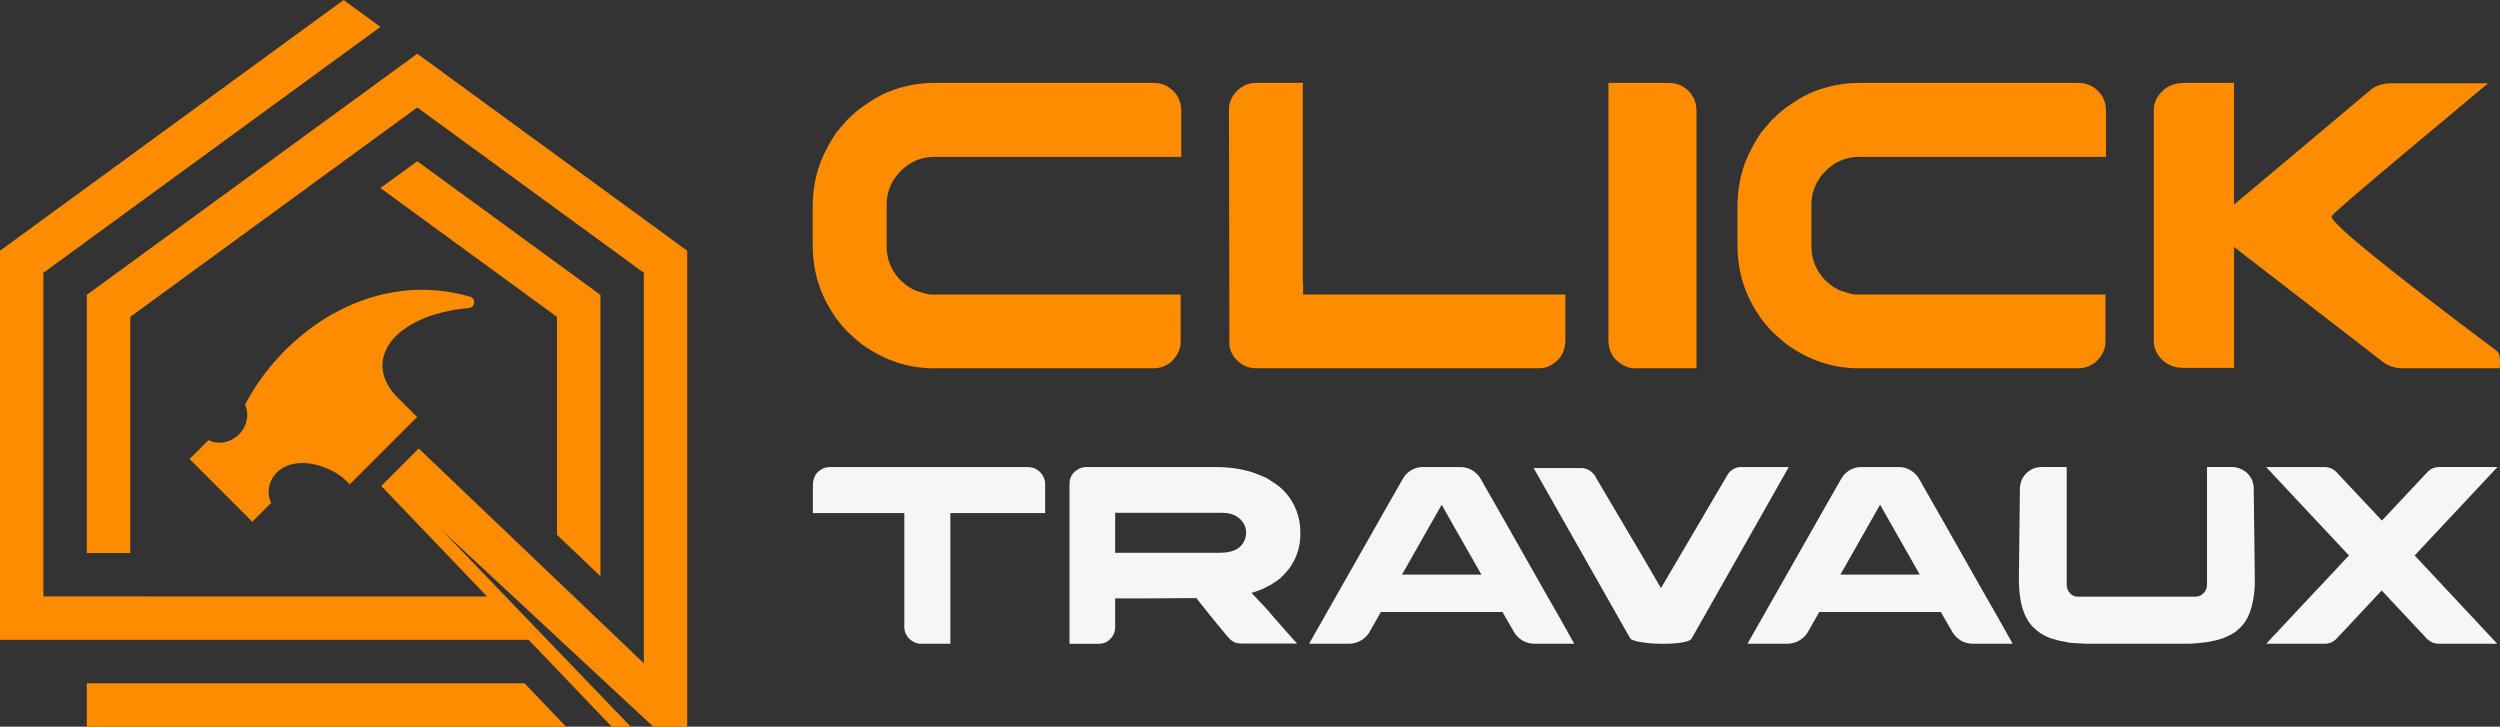 <?xml version="1.0" encoding="utf-8"?>
<!-- Generator: Adobe Illustrator 16.0.0, SVG Export Plug-In . SVG Version: 6.00 Build 0)  -->
<!DOCTYPE svg PUBLIC "-//W3C//DTD SVG 1.1//EN" "http://www.w3.org/Graphics/SVG/1.1/DTD/svg11.dtd">
<svg version="1.1" id="Calque_1" xmlns="http://www.w3.org/2000/svg" xmlns:xlink="http://www.w3.org/1999/xlink" x="0px" y="0px"
	 width="184.053px" height="53.496px" viewBox="0 0 184.053 53.496" enable-background="new 0 0 184.053 53.496"
	 xml:space="preserve">
<rect x="0" y="0" width="184.053" height="53.496" fill="#333333" stroke="none"/>
<g>
	<path fill-rule="evenodd" clip-rule="evenodd" fill="#FD8C01" d="M3.194,43.91V20.083L28.008,1.979L25.297,0L0,18.458v28.647
		h38.916l6.119,6.391h1.396L32.55,39.051l15.537,14.445h2.507V18.458L30.719,3.956L6.389,21.707v19.007h3.197V23.331L30.719,7.912
		l16.681,12.171V48.83L30.826,33.018l-2.757,2.759l7.786,8.134C24.97,43.91,14.082,43.91,3.194,43.91 M41.673,53.496l-3.06-3.195
		H6.389v3.195H41.673z M41.008,39.375l3.195,3.051V21.707l-13.485-9.839l-2.71,1.978l13,9.485V39.375z M15.353,32.397l-1.396,1.398
		l4.615,4.618l1.399-1.399l-0.009-0.006c-0.351-0.693-0.201-1.604,0.427-2.231c0.72-0.722,1.878-0.801,2.822-0.576
		c0.777,0.187,1.693,0.607,2.263,1.18l0.275,0.276l4.958-4.958l-1.45-1.451c-2.627-2.627-0.425-6.045,5.27-6.575
		c0.466-0.044,0.528-0.703,0.078-0.833c-6.834-1.985-13.405,2.13-16.48,7.786l-0.078,0.185c0.313,0.685,0.155,1.562-0.455,2.17
		c-0.626,0.628-1.536,0.776-2.231,0.426C15.357,32.401,15.355,32.4,15.353,32.397z"/>
	<g>
		<g>
			<path fill="#FD8C01" d="M68.761,6.103h16.153c0.744,0,1.332,0.321,1.766,0.965c0.189,0.332,0.286,0.679,0.286,1.041v3.438H68.852
				c-1.167,0-2.122,0.473-2.866,1.418c-0.473,0.624-0.709,1.322-0.709,2.097v3.092c0,0.925,0.327,1.74,0.981,2.443
				c0.312,0.291,0.563,0.487,0.754,0.588c0.181,0.121,0.382,0.211,0.603,0.272c0.423,0.149,0.745,0.226,0.966,0.226h18.341v3.483
				c0,0.554-0.247,1.057-0.739,1.509c-0.383,0.292-0.805,0.438-1.268,0.438H68.73c-1.85,0-3.579-0.567-5.188-1.704
				c-0.271-0.191-0.654-0.519-1.146-0.98c-0.513-0.554-0.859-0.985-1.04-1.298c-0.302-0.462-0.528-0.864-0.68-1.206
				c-0.563-1.166-0.844-2.473-0.844-3.922v-2.774c0-1.579,0.342-3.002,1.026-4.269c0.181-0.362,0.426-0.774,0.737-1.237
				c0.081-0.09,0.166-0.19,0.258-0.302c0.15-0.181,0.321-0.377,0.513-0.588c0.532-0.522,0.965-0.885,1.296-1.086
				c0.564-0.402,1.121-0.724,1.676-0.965C66.483,6.328,67.624,6.103,68.761,6.103z"/>
			<path fill="#FD8C01" d="M92.455,6.103h3.483c0,0.06-0.004,0.11-0.015,0.15c-0.011,0.021-0.014,0.036-0.014,0.045v14.51
				l0.028,0.03H95.91c0.02,0.021,0.028,0.038,0.028,0.053c0,0.016,0,0.038,0,0.068v0.724h19.307v3.333
				c0,0.925-0.422,1.584-1.266,1.976c-0.232,0.081-0.459,0.121-0.681,0.121H92.484c-0.683,0-1.241-0.297-1.673-0.89
				c-0.181-0.282-0.281-0.563-0.303-0.845v-0.15l-0.03-17.18c0-0.493,0.196-0.945,0.589-1.357
				C91.47,6.298,91.933,6.103,92.455,6.103z"/>
			<path fill="#FD8C01" d="M118.413,6.103h4.419c0.794,0,1.396,0.342,1.81,1.025c0.171,0.292,0.257,0.654,0.257,1.086v18.898h-4.541
				c-0.492,0-0.954-0.206-1.387-0.618c-0.372-0.382-0.558-0.865-0.558-1.448V6.103z"/>
			<path fill="#FD8C01" d="M136.844,6.103h16.153c0.743,0,1.331,0.321,1.765,0.965c0.191,0.332,0.286,0.679,0.286,1.041v3.438
				h-18.114c-1.167,0-2.121,0.473-2.865,1.418c-0.474,0.624-0.709,1.322-0.709,2.097v3.092c0,0.925,0.326,1.74,0.98,2.443
				c0.312,0.291,0.563,0.487,0.754,0.588c0.181,0.121,0.382,0.211,0.603,0.272c0.423,0.149,0.744,0.226,0.966,0.226h18.341v3.483
				c0,0.554-0.247,1.057-0.739,1.509c-0.382,0.292-0.806,0.438-1.267,0.438h-16.184c-1.851,0-3.58-0.567-5.189-1.704
				c-0.271-0.191-0.652-0.519-1.146-0.98c-0.513-0.554-0.86-0.985-1.041-1.298c-0.302-0.462-0.528-0.864-0.68-1.206
				c-0.563-1.166-0.844-2.473-0.844-3.922v-2.774c0-1.579,0.342-3.002,1.026-4.269c0.181-0.362,0.426-0.774,0.738-1.237
				c0.081-0.09,0.167-0.19,0.257-0.302c0.149-0.181,0.321-0.377,0.513-0.588c0.532-0.522,0.966-0.885,1.296-1.086
				c0.564-0.402,1.123-0.724,1.676-0.965C134.566,6.328,135.707,6.103,136.844,6.103z"/>
			<path fill="#FD8C01" d="M160.855,6.103h3.619v8.959l10.182-8.552c0.312-0.191,0.633-0.307,0.965-0.348
				c0.08-0.02,0.246-0.03,0.497-0.03h7.044c0,0.011-0.002,0.016-0.008,0.016c-0.005,0-0.013,0.003-0.021,0.008
				c-0.011,0.005-0.021,0.015-0.031,0.03c-0.01,0.015-0.024,0.029-0.045,0.045c-0.02,0.015-1.965,1.642-5.838,4.879
				c-3.7,3.097-5.549,4.696-5.549,4.797h0.015c-0.021,0.01-0.029,0.024-0.029,0.045c0,0.513,4.076,3.826,12.231,9.939
				c0.11,0.141,0.166,0.382,0.166,0.724c0,0.142-0.01,0.308-0.03,0.498h-7.194c-0.553,0-1.071-0.196-1.555-0.588l-10.799-8.341
				v8.898h-3.77c-0.564,0-1.062-0.186-1.493-0.558c-0.434-0.423-0.648-0.896-0.648-1.418V8.078c0-0.523,0.23-0.996,0.693-1.418
				c0.231-0.241,0.559-0.407,0.98-0.498C160.397,6.123,160.604,6.103,160.855,6.103z"/>
		</g>
		<g>
			<path fill="#F6F6F6" d="M61.162,34.384h14.466c0.36,0,0.66,0.109,0.896,0.327c0.131,0.124,0.215,0.228,0.252,0.309
				c0.113,0.218,0.169,0.401,0.169,0.551v2.204h-6.978v9.62h-2.166c-0.305,0-0.591-0.123-0.858-0.365
				c-0.007-0.006-0.014-0.016-0.02-0.027c-0.019-0.02-0.043-0.047-0.075-0.084c-0.181-0.237-0.271-0.48-0.271-0.729v-8.415h-6.733
				v-1.719c0-0.441,0.013-0.666,0.037-0.672c0.057-0.249,0.153-0.449,0.289-0.598c0.15-0.131,0.26-0.212,0.328-0.243
				C60.654,34.437,60.875,34.384,61.162,34.384z"/>
			<path fill="#F6F6F6" d="M79.98,34.384h9.47c1.276,0,2.379,0.2,3.307,0.598c0.185,0.075,0.332,0.137,0.438,0.188
				c0.155,0.087,0.319,0.19,0.495,0.308c0.827,0.505,1.415,1.218,1.764,2.139c0.188,0.492,0.28,1.015,0.28,1.569v0.121
				c0,0.667-0.14,1.296-0.42,1.887c-0.087,0.168-0.196,0.354-0.327,0.562c-0.112,0.148-0.246,0.308-0.401,0.475
				c-0.075,0.088-0.149,0.166-0.224,0.234l-0.094,0.094l-0.074,0.056l-0.141,0.112c-0.112,0.08-0.252,0.174-0.421,0.279
				c-0.024,0.013-0.05,0.028-0.074,0.047c-0.168,0.088-0.321,0.166-0.457,0.234c-0.068,0.031-0.135,0.062-0.197,0.093
				c-0.242,0.1-0.497,0.19-0.766,0.271c0.772,0.797,1.303,1.376,1.588,1.738c0.193,0.217,0.383,0.432,0.569,0.644
				c0.355,0.411,0.694,0.794,1.019,1.149c0.1,0.092,0.159,0.158,0.178,0.195h-4.034c-0.23,0-0.41-0.025-0.541-0.074
				c-0.039-0.02-0.073-0.037-0.104-0.057c-0.031-0.018-0.065-0.039-0.104-0.064c-0.131-0.088-0.277-0.234-0.438-0.439
				c-0.591-0.703-1.217-1.473-1.878-2.307l-0.326-0.42c-0.02,0-0.055,0.006-0.112,0.018c-0.385,0-1.548,0.007-3.483,0.02H82.1v2.119
				c0,0.398-0.171,0.735-0.514,1.01c-0.205,0.143-0.441,0.215-0.71,0.215h-2.139V35.691c0-0.212,0.025-0.38,0.075-0.504
				c0.024-0.075,0.069-0.162,0.132-0.262c0.042-0.063,0.096-0.122,0.158-0.178C79.364,34.506,79.656,34.384,79.98,34.384z
				 M82.1,37.755v2.942h7.649c0.598,0,1.051-0.103,1.363-0.308c0.224-0.144,0.389-0.333,0.494-0.57
				c0.088-0.181,0.133-0.386,0.133-0.616c0-0.454-0.21-0.834-0.627-1.14c-0.063-0.043-0.129-0.08-0.195-0.111
				c-0.02-0.007-0.039-0.016-0.057-0.028c-0.112-0.056-0.283-0.106-0.514-0.149c-0.075,0-0.178-0.007-0.309-0.02H82.1z"/>
			<path fill="#F6F6F6" d="M104.766,34.384h2.737c0.554,0,1.018,0.231,1.392,0.691c0.099,0.138,0.223,0.349,0.373,0.636
				c0.023,0.036,0.047,0.074,0.066,0.111c0.056,0.087,0.534,0.929,1.438,2.521c0.256,0.455,0.547,0.972,0.878,1.551
				c2.048,3.617,3.101,5.467,3.156,5.547l1.093,1.953h-2.877c-0.759,0-1.32-0.358-1.681-1.074c-0.255-0.436-0.442-0.76-0.56-0.972
				c-0.1-0.181-0.157-0.276-0.17-0.29h-8.927c-0.014,0-0.027,0.007-0.043,0.02c-0.015,0.012-0.026,0.037-0.032,0.074l-0.841,1.476
				c-0.379,0.511-0.884,0.767-1.513,0.767h-2.849c-0.012,0-0.019-0.002-0.019-0.006c0-0.002,0-0.008,0-0.014
				c1.376-2.434,2.574-4.545,3.596-6.332c0.809-1.426,1.463-2.577,1.961-3.455c0.772-1.364,1.177-2.073,1.215-2.13
				c0.099-0.187,0.205-0.352,0.316-0.495C103.838,34.577,104.269,34.384,104.766,34.384z M106.138,37.158l-2.921,5.146h5.845
				C107.15,38.954,106.177,37.239,106.138,37.158z"/>
			<path fill="#F6F6F6" d="M128.142,34.384h3.549c-4.47,7.896-6.724,11.874-6.76,11.937l-0.412,0.719
				c-0.05,0.063-0.146,0.119-0.29,0.168c-0.424,0.125-0.978,0.188-1.662,0.188h-0.243c-0.621,0-1.214-0.057-1.773-0.168
				c-0.2-0.051-0.349-0.1-0.449-0.15c-0.056-0.037-0.099-0.09-0.13-0.158l-7.061-12.459h3.539c0.2,0,0.399,0.063,0.597,0.187
				c0.219,0.144,0.394,0.358,0.524,0.645c3.039,5.13,4.606,7.796,4.707,7.995h0.009c3.219-5.485,4.859-8.278,4.922-8.378
				c0.049-0.074,0.121-0.155,0.214-0.243C127.653,34.478,127.894,34.384,128.142,34.384z"/>
			<path fill="#F6F6F6" d="M137.042,34.384h2.737c0.554,0,1.018,0.231,1.391,0.691c0.1,0.138,0.225,0.349,0.374,0.636
				c0.023,0.036,0.047,0.074,0.064,0.111c0.056,0.087,0.536,0.929,1.438,2.521c0.255,0.455,0.549,0.972,0.878,1.551
				c2.049,3.617,3.102,5.467,3.157,5.547l1.092,1.953h-2.876c-0.76,0-1.32-0.358-1.681-1.074c-0.256-0.436-0.442-0.76-0.561-0.972
				c-0.1-0.181-0.156-0.276-0.167-0.29h-8.93c-0.013,0-0.026,0.007-0.042,0.02c-0.015,0.012-0.026,0.037-0.032,0.074l-0.842,1.476
				c-0.38,0.511-0.883,0.767-1.512,0.767h-2.849c-0.013,0-0.019-0.002-0.019-0.006c0-0.002,0-0.008,0-0.014
				c1.376-2.434,2.573-4.545,3.596-6.332c0.809-1.426,1.463-2.577,1.961-3.455c0.771-1.364,1.177-2.073,1.214-2.13
				c0.1-0.187,0.206-0.352,0.317-0.495C136.113,34.577,136.544,34.384,137.042,34.384z M138.414,37.158l-2.923,5.146h5.847
				C139.427,38.954,138.453,37.239,138.414,37.158z"/>
			<path fill="#F6F6F6" d="M153.685,47.395c-0.479-0.02-0.831-0.037-1.056-0.057c-0.174,0-0.526-0.059-1.055-0.178
				c-0.398-0.1-0.704-0.199-0.916-0.299c-0.292-0.131-0.585-0.33-0.878-0.598c-0.765-0.685-1.148-1.89-1.148-3.614l0.075-6.594
				c0-0.441,0.122-0.806,0.364-1.093c0.336-0.386,0.743-0.579,1.224-0.579h1.858v8.705c0,0.099,0.024,0.208,0.074,0.327
				c0.169,0.342,0.425,0.513,0.767,0.513h8.647c0.249,0,0.463-0.108,0.645-0.326c0.13-0.132,0.196-0.339,0.196-0.626v-8.574
				c0-0.006,0-0.011,0-0.014s0.006-0.005,0.018-0.005h1.85c0.213,0,0.418,0.048,0.616,0.141c0.387,0.161,0.666,0.441,0.842,0.841
				c0.056,0.149,0.093,0.302,0.111,0.457c0.057,4.085,0.084,6.385,0.084,6.902c0,0.939-0.134,1.756-0.401,2.447
				c-0.068,0.18-0.172,0.379-0.309,0.598c-0.205,0.298-0.461,0.561-0.766,0.783c-0.255,0.162-0.517,0.297-0.784,0.402
				c-0.269,0.111-0.67,0.215-1.205,0.309c-0.616,0.086-1.127,0.131-1.532,0.131H153.685z"/>
			<path fill="#F6F6F6" d="M166.834,34.384h4.277c0.387,0,0.706,0.146,0.962,0.439l3.288,3.502L178.48,35l0.29-0.308
				c0.223-0.205,0.491-0.309,0.802-0.309h4.296l-6.098,6.51l6.08,6.501h-4.297c-0.386,0-0.719-0.166-0.999-0.495l-3.212-3.429
				c-2.143,2.299-3.271,3.503-3.391,3.615c-0.225,0.205-0.492,0.309-0.804,0.309h-4.296v-0.01c0.013-0.006,0.022-0.014,0.028-0.023
				c0.007-0.01,0.016-0.02,0.028-0.033c0.013-0.012,0.026-0.025,0.042-0.041c0.015-0.016,0.034-0.037,0.056-0.061
				c0.021-0.025,0.047-0.053,0.075-0.084c0.027-0.031,0.06-0.066,0.094-0.104s0.072-0.079,0.115-0.127
				c0.045-0.046,0.093-0.098,0.146-0.153s0.112-0.118,0.178-0.187s0.136-0.143,0.211-0.225c0.073-0.08,0.153-0.166,0.237-0.256
				c0.084-0.091,0.176-0.189,0.275-0.295s0.206-0.22,0.318-0.341c0.111-0.122,0.23-0.249,0.359-0.384
				c0.127-0.133,0.262-0.274,0.401-0.424c0.14-0.15,0.289-0.311,0.448-0.481c0.158-0.171,0.325-0.349,0.499-0.532
				c0.175-0.184,0.358-0.378,0.552-0.584c0.193-0.205,0.395-0.422,0.607-0.648c0.211-0.228,0.432-0.463,0.662-0.705
				c0.019-0.013,0.268-0.279,0.748-0.804L166.834,34.384z"/>
		</g>
	</g>
</g>
</svg>
